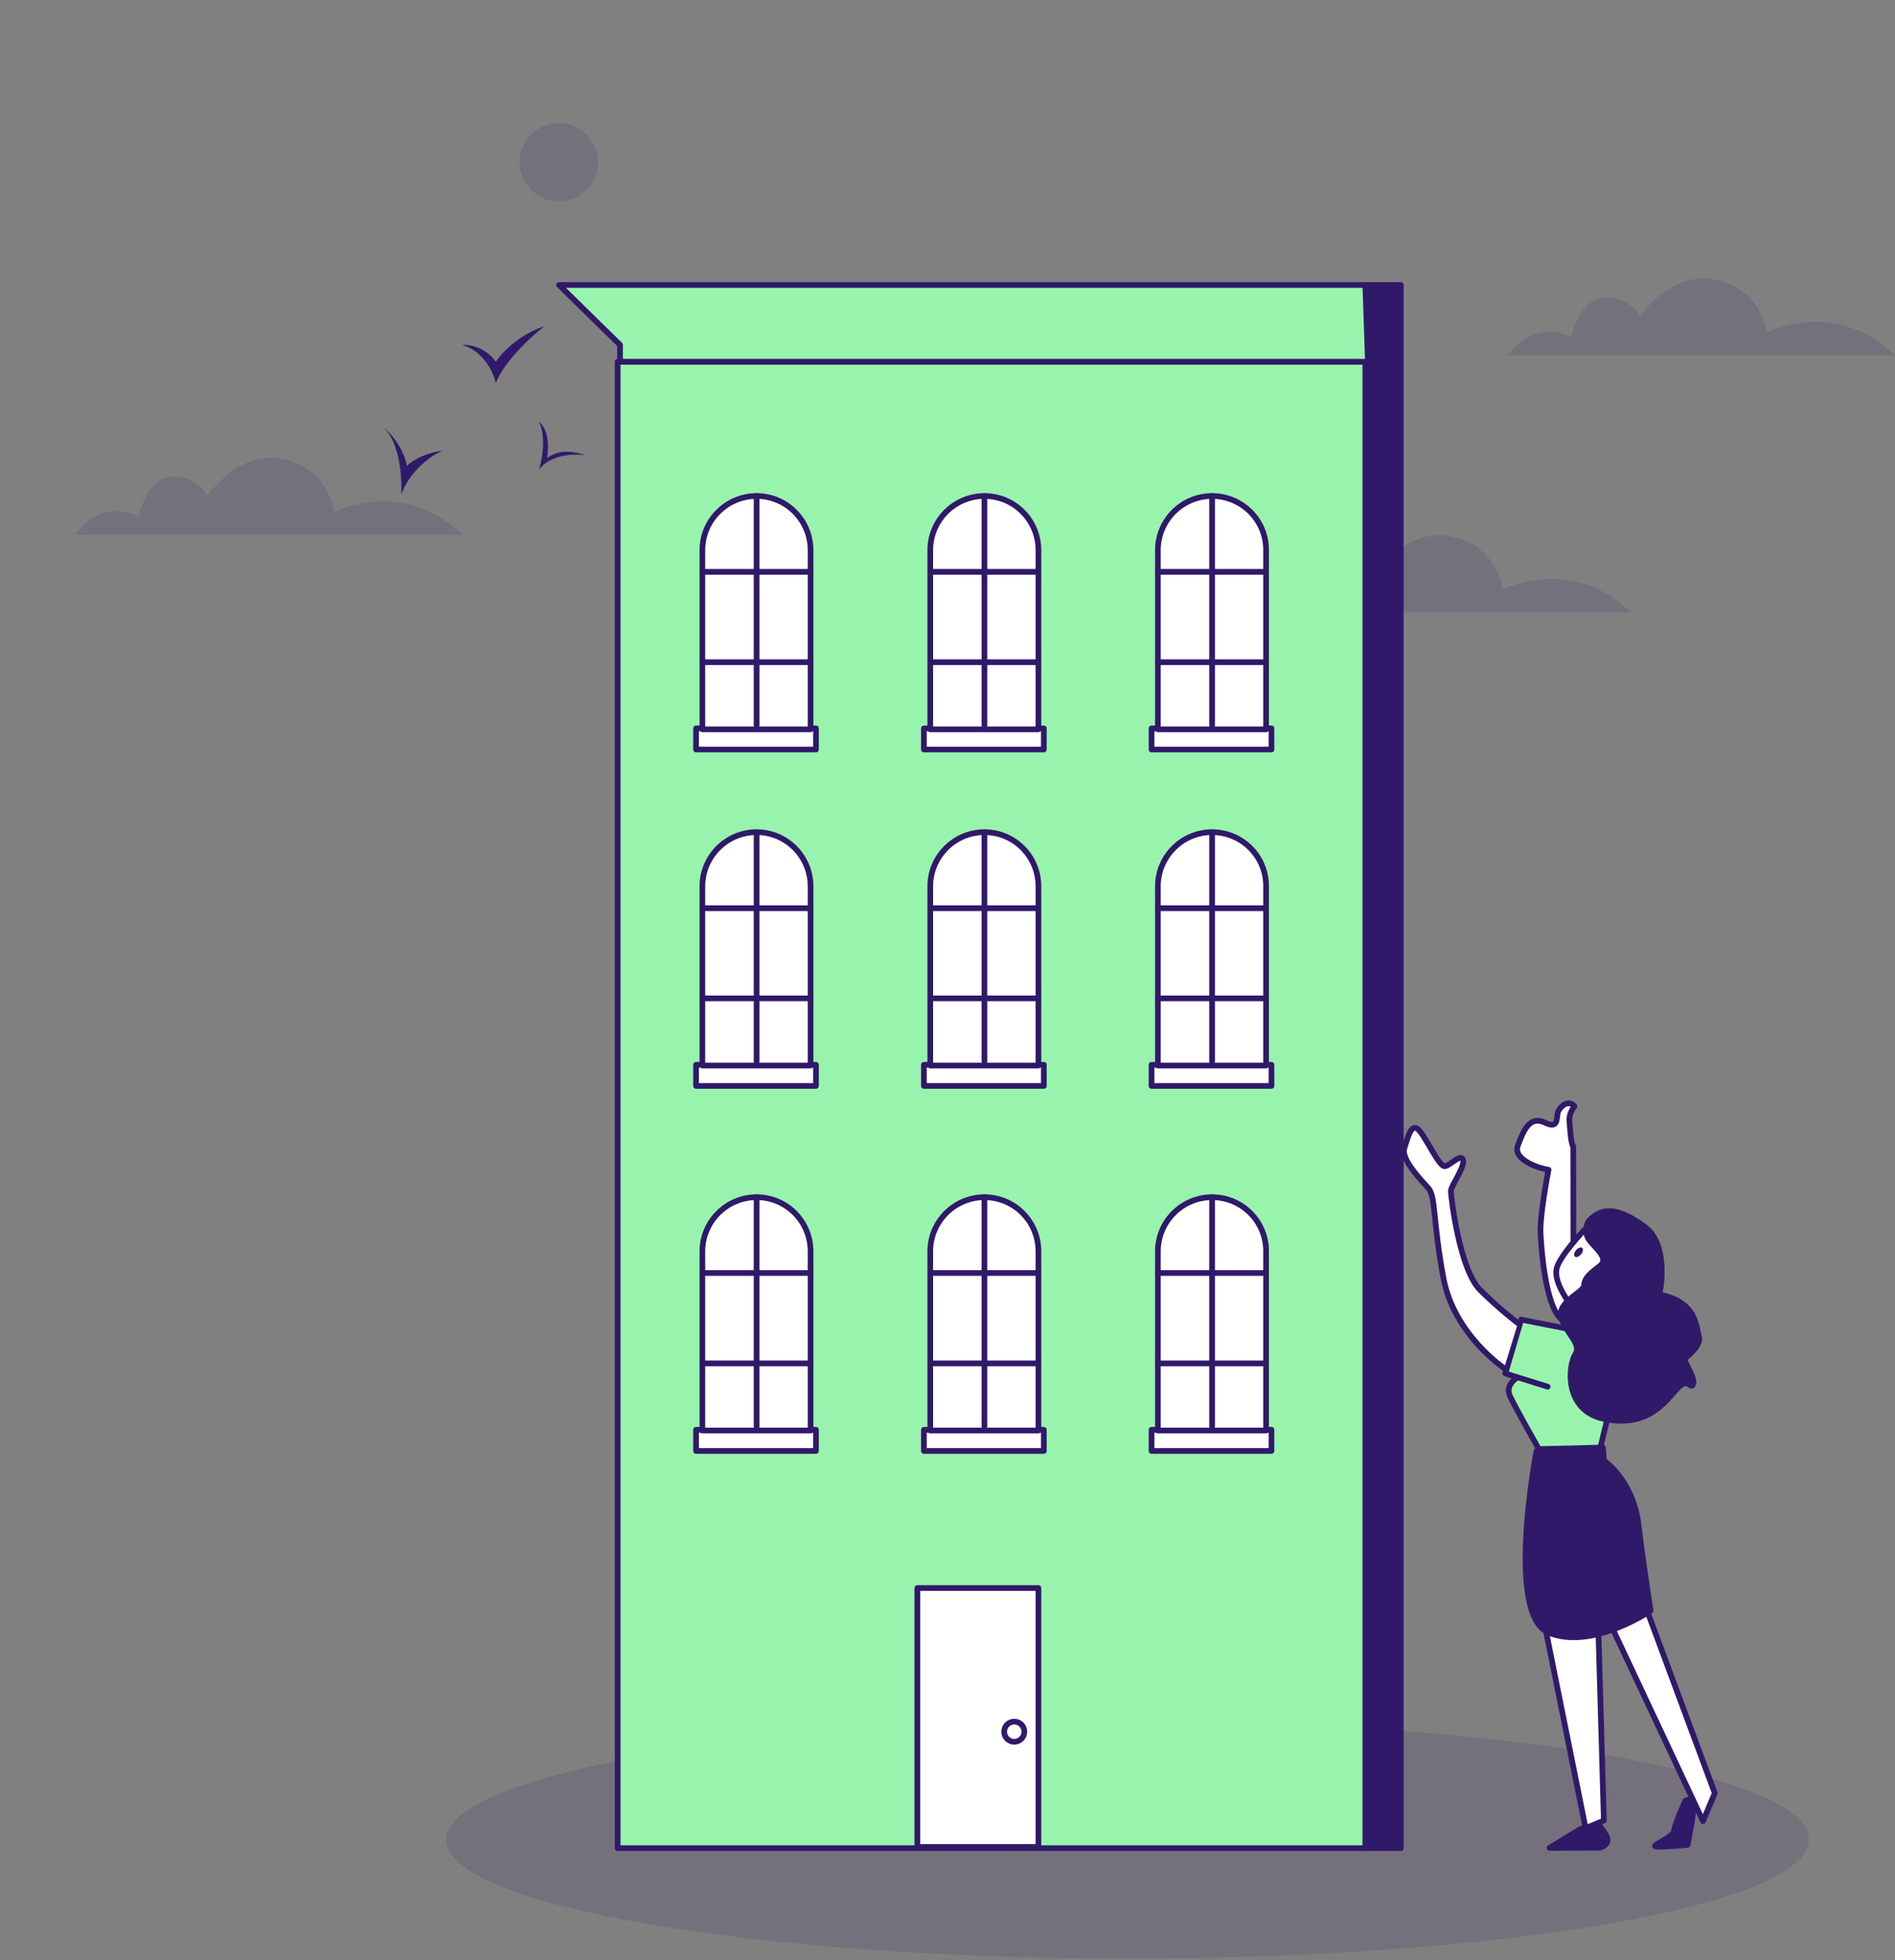 <svg width="1000" height="1034" viewBox="0 0 1000 1034" fill="none" xmlns="http://www.w3.org/2000/svg">
<rect x="0" y="0" width="1000" height="1034" fill="#808080" stroke="none"/>
<g clip-path="url(#clip0_19_1228)">
<path opacity="0.15" d="M595.046 1033.19C793.595 1033.19 954.551 1005.13 954.551 970.526C954.551 935.919 793.595 907.864 595.046 907.864C396.497 907.864 235.542 935.919 235.542 970.526C235.542 1005.13 396.497 1033.19 595.046 1033.19Z" fill="#301969"/>
<path d="M233.437 237.771C233.437 237.771 217.585 244.458 211.765 261.053C211.765 261.053 213.499 234.799 201.362 224.396C201.362 224.396 212.384 233.065 214.737 245.82C214.613 245.82 220.805 239.505 233.437 237.771Z" fill="#301969"/>
<path d="M287.307 172.012C287.307 172.012 267.121 187.74 261.672 202.105C261.672 202.105 258.576 186.625 243.963 181.919C243.963 181.919 254.489 181.053 261.672 190.836C261.672 190.96 269.35 178.328 287.307 172.012Z" fill="#301969"/>
<path d="M308.854 240.124C308.854 240.124 292.384 237.523 284.458 247.678C284.458 247.678 289.288 232.693 284.458 222.539C284.458 222.539 291.021 226.749 288.669 241.858C288.792 241.734 294.984 235.294 308.854 240.124Z" fill="#301969"/>
<g opacity="0.15">
<path d="M860.681 322.979H656.347C656.347 322.979 668.731 303.537 689.907 313.196C689.907 313.196 693.87 292.887 707.616 292.391C721.362 291.896 726.192 302.546 726.192 302.546C726.192 302.546 742.167 277.778 766.44 283.103C790.712 288.428 792.941 310.967 792.941 310.967C792.941 310.967 829.226 292.515 860.681 322.979Z" fill="#301969"/>
<path d="M243.963 282.113H39.628C39.628 282.113 52.012 262.67 73.189 272.329C73.189 272.329 77.152 252.02 90.898 251.524C104.644 251.029 109.474 261.679 109.474 261.679C109.474 261.679 125.449 236.911 149.721 242.237C173.994 247.562 176.223 270.1 176.223 270.1C176.223 270.1 212.508 251.524 243.963 282.113Z" fill="#301969"/>
<path d="M299.632 105.7C310.746 103.066 317.621 91.921 314.987 80.806C312.354 69.692 301.208 62.816 290.094 65.45C278.979 68.084 272.104 79.23 274.738 90.344C277.372 101.459 288.517 108.334 299.632 105.7Z" fill="#301969"/>
<path d="M1000 187.492H795.666C795.666 187.492 808.049 168.05 829.226 177.709C829.226 177.709 833.189 157.399 846.935 156.904C860.681 156.409 865.511 167.059 865.511 167.059C865.511 167.059 881.486 142.291 905.758 147.616C930.031 152.941 932.26 175.48 932.26 175.48C932.26 175.48 968.669 156.904 1000 187.492Z" fill="#301969"/>
</g>
<path d="M721.858 190.836H325.944V974.984H721.858V190.836Z" fill="#98F4AC" stroke="#301969" stroke-width="3" stroke-miterlimit="10" stroke-linecap="round" stroke-linejoin="round"/>
<path d="M739.195 150.341H720.495V974.984H739.195V150.341Z" fill="#301969" stroke="#301969" stroke-width="3" stroke-miterlimit="10" stroke-linecap="round" stroke-linejoin="round"/>
<path d="M547.987 837.771H484.086V974.365H547.987V837.771Z" fill="white" stroke="#301969" stroke-width="3" stroke-miterlimit="10" stroke-linecap="round" stroke-linejoin="round"/>
<path d="M535.232 918.885C538.173 918.885 540.557 916.501 540.557 913.56C540.557 910.619 538.173 908.235 535.232 908.235C532.291 908.235 529.907 910.619 529.907 913.56C529.907 916.501 532.291 918.885 535.232 918.885Z" stroke="#301969" stroke-width="3" stroke-miterlimit="10" stroke-linecap="round" stroke-linejoin="round"/>
<path d="M720.495 150.341H294.984L327.183 181.919V190.836H721.857L720.495 150.341Z" fill="#98F4AC" stroke="#301969" stroke-width="3" stroke-miterlimit="10" stroke-linecap="round" stroke-linejoin="round"/>
<path d="M430.588 384.272H367.307V395.418H430.588V384.272Z" fill="white" stroke="#301969" stroke-width="3" stroke-miterlimit="10" stroke-linecap="round" stroke-linejoin="round"/>
<path d="M399.257 261.672C383.53 261.672 370.65 274.427 370.65 290.279V384.768H427.74V290.279C427.74 274.427 414.985 261.672 399.257 261.672Z" fill="white" stroke="#301969" stroke-width="3" stroke-miterlimit="10" stroke-linecap="round" stroke-linejoin="round"/>
<path d="M399.257 261.672V382.663" stroke="#301969" stroke-width="3" stroke-miterlimit="10" stroke-linecap="round" stroke-linejoin="round"/>
<path d="M371.889 301.672H427.121" stroke="#301969" stroke-width="3" stroke-miterlimit="10" stroke-linecap="round" stroke-linejoin="round"/>
<path d="M371.889 349.35H427.121" stroke="#301969" stroke-width="3" stroke-miterlimit="10" stroke-linecap="round" stroke-linejoin="round"/>
<path d="M550.836 384.272H487.554V395.418H550.836V384.272Z" fill="white" stroke="#301969" stroke-width="3" stroke-miterlimit="10" stroke-linecap="round" stroke-linejoin="round"/>
<path d="M519.505 261.672C503.777 261.672 490.898 274.427 490.898 290.279V384.768H547.988V290.279C547.988 274.427 535.232 261.672 519.505 261.672Z" fill="white" stroke="#301969" stroke-width="3" stroke-miterlimit="10" stroke-linecap="round" stroke-linejoin="round"/>
<path d="M519.504 261.672V382.663" stroke="#301969" stroke-width="3" stroke-miterlimit="10" stroke-linecap="round" stroke-linejoin="round"/>
<path d="M492.136 301.672H547.368" stroke="#301969" stroke-width="3" stroke-miterlimit="10" stroke-linecap="round" stroke-linejoin="round"/>
<path d="M492.136 349.35H547.368" stroke="#301969" stroke-width="3" stroke-miterlimit="10" stroke-linecap="round" stroke-linejoin="round"/>
<path d="M670.96 384.272H607.678V395.418H670.96V384.272Z" fill="white" stroke="#301969" stroke-width="3" stroke-miterlimit="10" stroke-linecap="round" stroke-linejoin="round"/>
<path d="M639.629 261.672C623.901 261.672 611.022 274.427 611.022 290.279V384.768H668.112V290.279C668.236 274.427 655.356 261.672 639.629 261.672Z" fill="white" stroke="#301969" stroke-width="3" stroke-miterlimit="10" stroke-linecap="round" stroke-linejoin="round"/>
<path d="M639.628 261.672V382.663" stroke="#301969" stroke-width="3" stroke-miterlimit="10" stroke-linecap="round" stroke-linejoin="round"/>
<path d="M612.26 301.672H667.492" stroke="#301969" stroke-width="3" stroke-miterlimit="10" stroke-linecap="round" stroke-linejoin="round"/>
<path d="M612.26 349.35H667.492" stroke="#301969" stroke-width="3" stroke-miterlimit="10" stroke-linecap="round" stroke-linejoin="round"/>
<path d="M430.588 561.734H367.307V572.879H430.588V561.734Z" fill="white" stroke="#301969" stroke-width="3" stroke-miterlimit="10" stroke-linecap="round" stroke-linejoin="round"/>
<path d="M399.257 439.009C383.53 439.009 370.65 451.765 370.65 467.616V562.105H427.74V467.616C427.74 451.765 414.985 439.009 399.257 439.009Z" fill="white" stroke="#301969" stroke-width="3" stroke-miterlimit="10" stroke-linecap="round" stroke-linejoin="round"/>
<path d="M399.257 439.009V560" stroke="#301969" stroke-width="3" stroke-miterlimit="10" stroke-linecap="round" stroke-linejoin="round"/>
<path d="M371.889 479.133H427.121" stroke="#301969" stroke-width="3" stroke-miterlimit="10" stroke-linecap="round" stroke-linejoin="round"/>
<path d="M371.889 526.687H427.121" stroke="#301969" stroke-width="3" stroke-miterlimit="10" stroke-linecap="round" stroke-linejoin="round"/>
<path d="M550.836 561.734H487.554V572.879H550.836V561.734Z" fill="white" stroke="#301969" stroke-width="3" stroke-miterlimit="10" stroke-linecap="round" stroke-linejoin="round"/>
<path d="M519.505 439.009C503.777 439.009 490.898 451.765 490.898 467.616V562.105H547.988V467.616C547.988 451.765 535.232 439.009 519.505 439.009Z" fill="white" stroke="#301969" stroke-width="3" stroke-miterlimit="10" stroke-linecap="round" stroke-linejoin="round"/>
<path d="M519.504 439.009V560" stroke="#301969" stroke-width="3" stroke-miterlimit="10" stroke-linecap="round" stroke-linejoin="round"/>
<path d="M492.136 479.133H547.368" stroke="#301969" stroke-width="3" stroke-miterlimit="10" stroke-linecap="round" stroke-linejoin="round"/>
<path d="M492.136 526.687H547.368" stroke="#301969" stroke-width="3" stroke-miterlimit="10" stroke-linecap="round" stroke-linejoin="round"/>
<path d="M670.96 561.734H607.678V572.879H670.96V561.734Z" fill="white" stroke="#301969" stroke-width="3" stroke-miterlimit="10" stroke-linecap="round" stroke-linejoin="round"/>
<path d="M639.629 439.009C623.901 439.009 611.022 451.765 611.022 467.616V562.105H668.112V467.616C668.236 451.765 655.356 439.009 639.629 439.009Z" fill="white" stroke="#301969" stroke-width="3" stroke-miterlimit="10" stroke-linecap="round" stroke-linejoin="round"/>
<path d="M639.628 439.009V560" stroke="#301969" stroke-width="3" stroke-miterlimit="10" stroke-linecap="round" stroke-linejoin="round"/>
<path d="M612.26 479.133H667.492" stroke="#301969" stroke-width="3" stroke-miterlimit="10" stroke-linecap="round" stroke-linejoin="round"/>
<path d="M612.26 526.687H667.492" stroke="#301969" stroke-width="3" stroke-miterlimit="10" stroke-linecap="round" stroke-linejoin="round"/>
<path d="M430.588 754.304H367.307V765.449H430.588V754.304Z" fill="white" stroke="#301969" stroke-width="3" stroke-miterlimit="10" stroke-linecap="round" stroke-linejoin="round"/>
<path d="M399.257 631.579C383.53 631.579 370.65 644.334 370.65 660.186V754.675H427.74V660.186C427.74 644.334 414.985 631.579 399.257 631.579Z" fill="white" stroke="#301969" stroke-width="3" stroke-miterlimit="10" stroke-linecap="round" stroke-linejoin="round"/>
<path d="M399.257 631.579V752.57" stroke="#301969" stroke-width="3" stroke-miterlimit="10" stroke-linecap="round" stroke-linejoin="round"/>
<path d="M371.889 671.579H427.121" stroke="#301969" stroke-width="3" stroke-miterlimit="10" stroke-linecap="round" stroke-linejoin="round"/>
<path d="M371.889 719.257H427.121" stroke="#301969" stroke-width="3" stroke-miterlimit="10" stroke-linecap="round" stroke-linejoin="round"/>
<path d="M550.836 754.304H487.554V765.449H550.836V754.304Z" fill="white" stroke="#301969" stroke-width="3" stroke-miterlimit="10" stroke-linecap="round" stroke-linejoin="round"/>
<path d="M519.505 631.579C503.777 631.579 490.898 644.334 490.898 660.186V754.675H547.988V660.186C547.988 644.334 535.232 631.579 519.505 631.579Z" fill="white" stroke="#301969" stroke-width="3" stroke-miterlimit="10" stroke-linecap="round" stroke-linejoin="round"/>
<path d="M519.504 631.579V752.57" stroke="#301969" stroke-width="3" stroke-miterlimit="10" stroke-linecap="round" stroke-linejoin="round"/>
<path d="M492.136 671.579H547.368" stroke="#301969" stroke-width="3" stroke-miterlimit="10" stroke-linecap="round" stroke-linejoin="round"/>
<path d="M492.136 719.257H547.368" stroke="#301969" stroke-width="3" stroke-miterlimit="10" stroke-linecap="round" stroke-linejoin="round"/>
<path d="M670.96 754.304H607.678V765.449H670.96V754.304Z" fill="white" stroke="#301969" stroke-width="3" stroke-miterlimit="10" stroke-linecap="round" stroke-linejoin="round"/>
<path d="M639.629 631.579C623.901 631.579 611.022 644.334 611.022 660.186V754.675H668.112V660.186C668.236 644.334 655.356 631.579 639.629 631.579Z" fill="white" stroke="#301969" stroke-width="3" stroke-miterlimit="10" stroke-linecap="round" stroke-linejoin="round"/>
<path d="M639.628 631.579V752.57" stroke="#301969" stroke-width="3" stroke-miterlimit="10" stroke-linecap="round" stroke-linejoin="round"/>
<path d="M612.26 671.579H667.492" stroke="#301969" stroke-width="3" stroke-miterlimit="10" stroke-linecap="round" stroke-linejoin="round"/>
<path d="M612.26 719.257H667.492" stroke="#301969" stroke-width="3" stroke-miterlimit="10" stroke-linecap="round" stroke-linejoin="round"/>
<path d="M889.288 950.093C889.288 950.093 893.375 947.74 893.746 951.703C894.118 955.666 890.526 973.251 890.526 973.251C890.526 973.251 874.427 974.861 873.437 973.994C872.446 973.251 883.096 968.916 883.344 965.944C883.591 962.972 889.288 950.093 889.288 950.093Z" fill="#301969" stroke="#301969" stroke-width="3" stroke-miterlimit="10" stroke-linecap="round" stroke-linejoin="round"/>
<path d="M842.601 961.486C842.601 961.486 848.793 968.297 848.297 971.145C847.802 973.994 844.211 974.737 844.211 974.737L817.709 974.861L833.932 964.953L842.601 961.486Z" fill="#301969" stroke="#301969" stroke-width="3" stroke-miterlimit="10" stroke-linecap="round" stroke-linejoin="round"/>
<path d="M803.663 696.462L853.505 704.381L845.12 764.781L812.048 764.47L796.676 733.727L799.782 726.74L793.726 724.721L803.663 696.462Z" fill="#98F4AC"/>
<path d="M843.568 863.377L846.363 960.421L836.736 964.458L816.085 861.825" fill="white"/>
<path d="M843.568 863.377L846.363 960.421L836.736 964.458L816.085 861.825" stroke="#301969" stroke-width="3" stroke-miterlimit="10" stroke-linecap="round" stroke-linejoin="round"/>
<path d="M851.331 859.961L898.688 960.732L904.899 945.981L869.342 850.179" fill="white"/>
<path d="M851.331 859.961L898.688 960.732L904.899 945.981L869.342 850.179" stroke="#301969" stroke-width="3" stroke-miterlimit="10" stroke-linecap="round" stroke-linejoin="round"/>
<path d="M810.806 765.558L845.897 763.694L846.363 770.526C846.363 770.526 861.89 780.774 864.685 804.686C867.635 828.753 871.051 849.714 871.051 849.714C871.051 849.714 840.462 870.676 817.327 861.359C794.192 852.043 810.806 765.558 810.806 765.558Z" fill="#301969" stroke="#301969" stroke-width="3" stroke-miterlimit="10" stroke-linecap="round" stroke-linejoin="round"/>
<path d="M825.401 700.655L802.732 696.152L794.347 724.566L816.706 731.554" stroke="#301969" stroke-width="3" stroke-miterlimit="10" stroke-linecap="round" stroke-linejoin="round"/>
<path d="M800.713 726.74C800.713 726.74 794.037 730.466 796.832 736.522C799.627 742.577 812.048 764.47 812.048 764.47L844.5 763.694L848.071 749.099" stroke="#301969" stroke-width="3" stroke-miterlimit="10" stroke-linecap="round" stroke-linejoin="round"/>
<path d="M830.37 683.73L830.214 604.853C828.972 603.611 828.506 595.382 828.196 591.5C827.73 587.463 830.835 583.581 830.835 583.581C827.885 580.165 824.004 583.115 822.451 585.91C820.898 588.705 823.227 596.158 815.308 592.276C807.234 588.394 803.974 596.313 801.024 604.232C797.918 611.995 813.135 616.654 817.172 617.119C817.172 617.119 812.358 641.497 812.979 650.968C813.445 660.44 815.619 687.922 823.538 695.686" fill="white"/>
<path d="M830.37 683.73L830.214 604.853C828.972 603.611 828.506 595.382 828.196 591.5C827.73 587.463 830.835 583.581 830.835 583.581C827.885 580.165 824.004 583.115 822.451 585.91C820.898 588.705 823.227 596.158 815.308 592.276C807.234 588.394 803.974 596.313 801.024 604.232C797.918 611.995 813.135 616.654 817.172 617.119C817.172 617.119 812.358 641.497 812.979 650.968C813.445 660.44 815.619 687.922 823.538 695.686" stroke="#301969" stroke-width="3" stroke-miterlimit="10" stroke-linecap="round" stroke-linejoin="round"/>
<path d="M793.726 721.772C793.726 721.772 767.33 704.071 761.74 674.414C756.151 644.758 757.703 631.405 753.822 626.902C749.785 622.399 739.226 611.53 741.089 605.785C742.953 600.04 744.816 591.5 749.008 596.469C753.201 601.438 759.567 615.722 762.517 615.257C765.467 614.791 770.746 608.425 771.988 611.841C773.386 615.257 765.622 625.66 765.622 628.299C765.622 630.939 770.125 669.756 781.149 680.625C792.173 691.494 801.024 698.015 801.024 698.015" fill="white"/>
<path d="M793.726 721.772C793.726 721.772 767.33 704.071 761.74 674.414C756.151 644.758 757.703 631.405 753.822 626.902C749.785 622.399 739.226 611.53 741.089 605.785C742.953 600.04 744.816 591.5 749.008 596.469C753.201 601.438 759.567 615.722 762.517 615.257C765.467 614.791 770.746 608.425 771.988 611.841C773.386 615.257 765.622 625.66 765.622 628.299C765.622 630.939 770.125 669.756 781.149 680.625C792.173 691.494 801.024 698.015 801.024 698.015" stroke="#301969" stroke-width="3" stroke-miterlimit="10" stroke-linecap="round" stroke-linejoin="round"/>
<path d="M828.506 686.059L848.691 665.874L837.667 647.397L821.83 666.029C821.83 666.029 821.053 675.966 822.451 677.985C823.848 680.003 828.506 686.059 828.506 686.059Z" fill="white"/>
<path d="M838.288 644.291C838.288 644.291 834.872 650.036 839.375 655.16C843.878 660.129 848.691 664.476 844.189 667.892C839.686 671.308 835.959 674.258 835.959 677.985C835.959 681.711 821.674 686.68 823.848 694.909C826.022 703.139 834.872 708.884 831.301 714.473C827.575 720.063 824.935 744.285 846.828 748.633C868.721 752.825 877.416 741.18 884.403 733.261C891.235 725.342 891.857 733.572 893.409 730.311C894.962 727.206 888.13 717.424 888.906 716.802C889.683 716.337 898.223 709.66 896.515 704.847C894.962 700.033 895.428 686.68 875.708 682.954C875.708 682.954 881.453 657.024 867.79 647.086C854.126 637.149 845.431 636.373 838.288 644.291Z" fill="#301969" stroke="#301969" stroke-width="3" stroke-miterlimit="10" stroke-linecap="round" stroke-linejoin="round"/>
<path d="M836.27 648.639C836.27 648.639 822.451 663.079 821.364 669.601C820.122 676.277 827.109 685.904 827.109 685.904" stroke="#301969" stroke-width="3" stroke-miterlimit="10" stroke-linecap="round" stroke-linejoin="round"/>
<path d="M834.304 661.741C835.373 660.475 835.656 658.955 834.936 658.347C834.216 657.739 832.765 658.273 831.696 659.54C830.626 660.806 830.343 662.326 831.063 662.934C831.783 663.542 833.234 663.008 834.304 661.741Z" fill="#301969"/>
</g>
<defs>
<clipPath id="clip0_19_1228">
<rect width="1000" height="1033.19" fill="white"/>
</clipPath>
</defs>
</svg>

